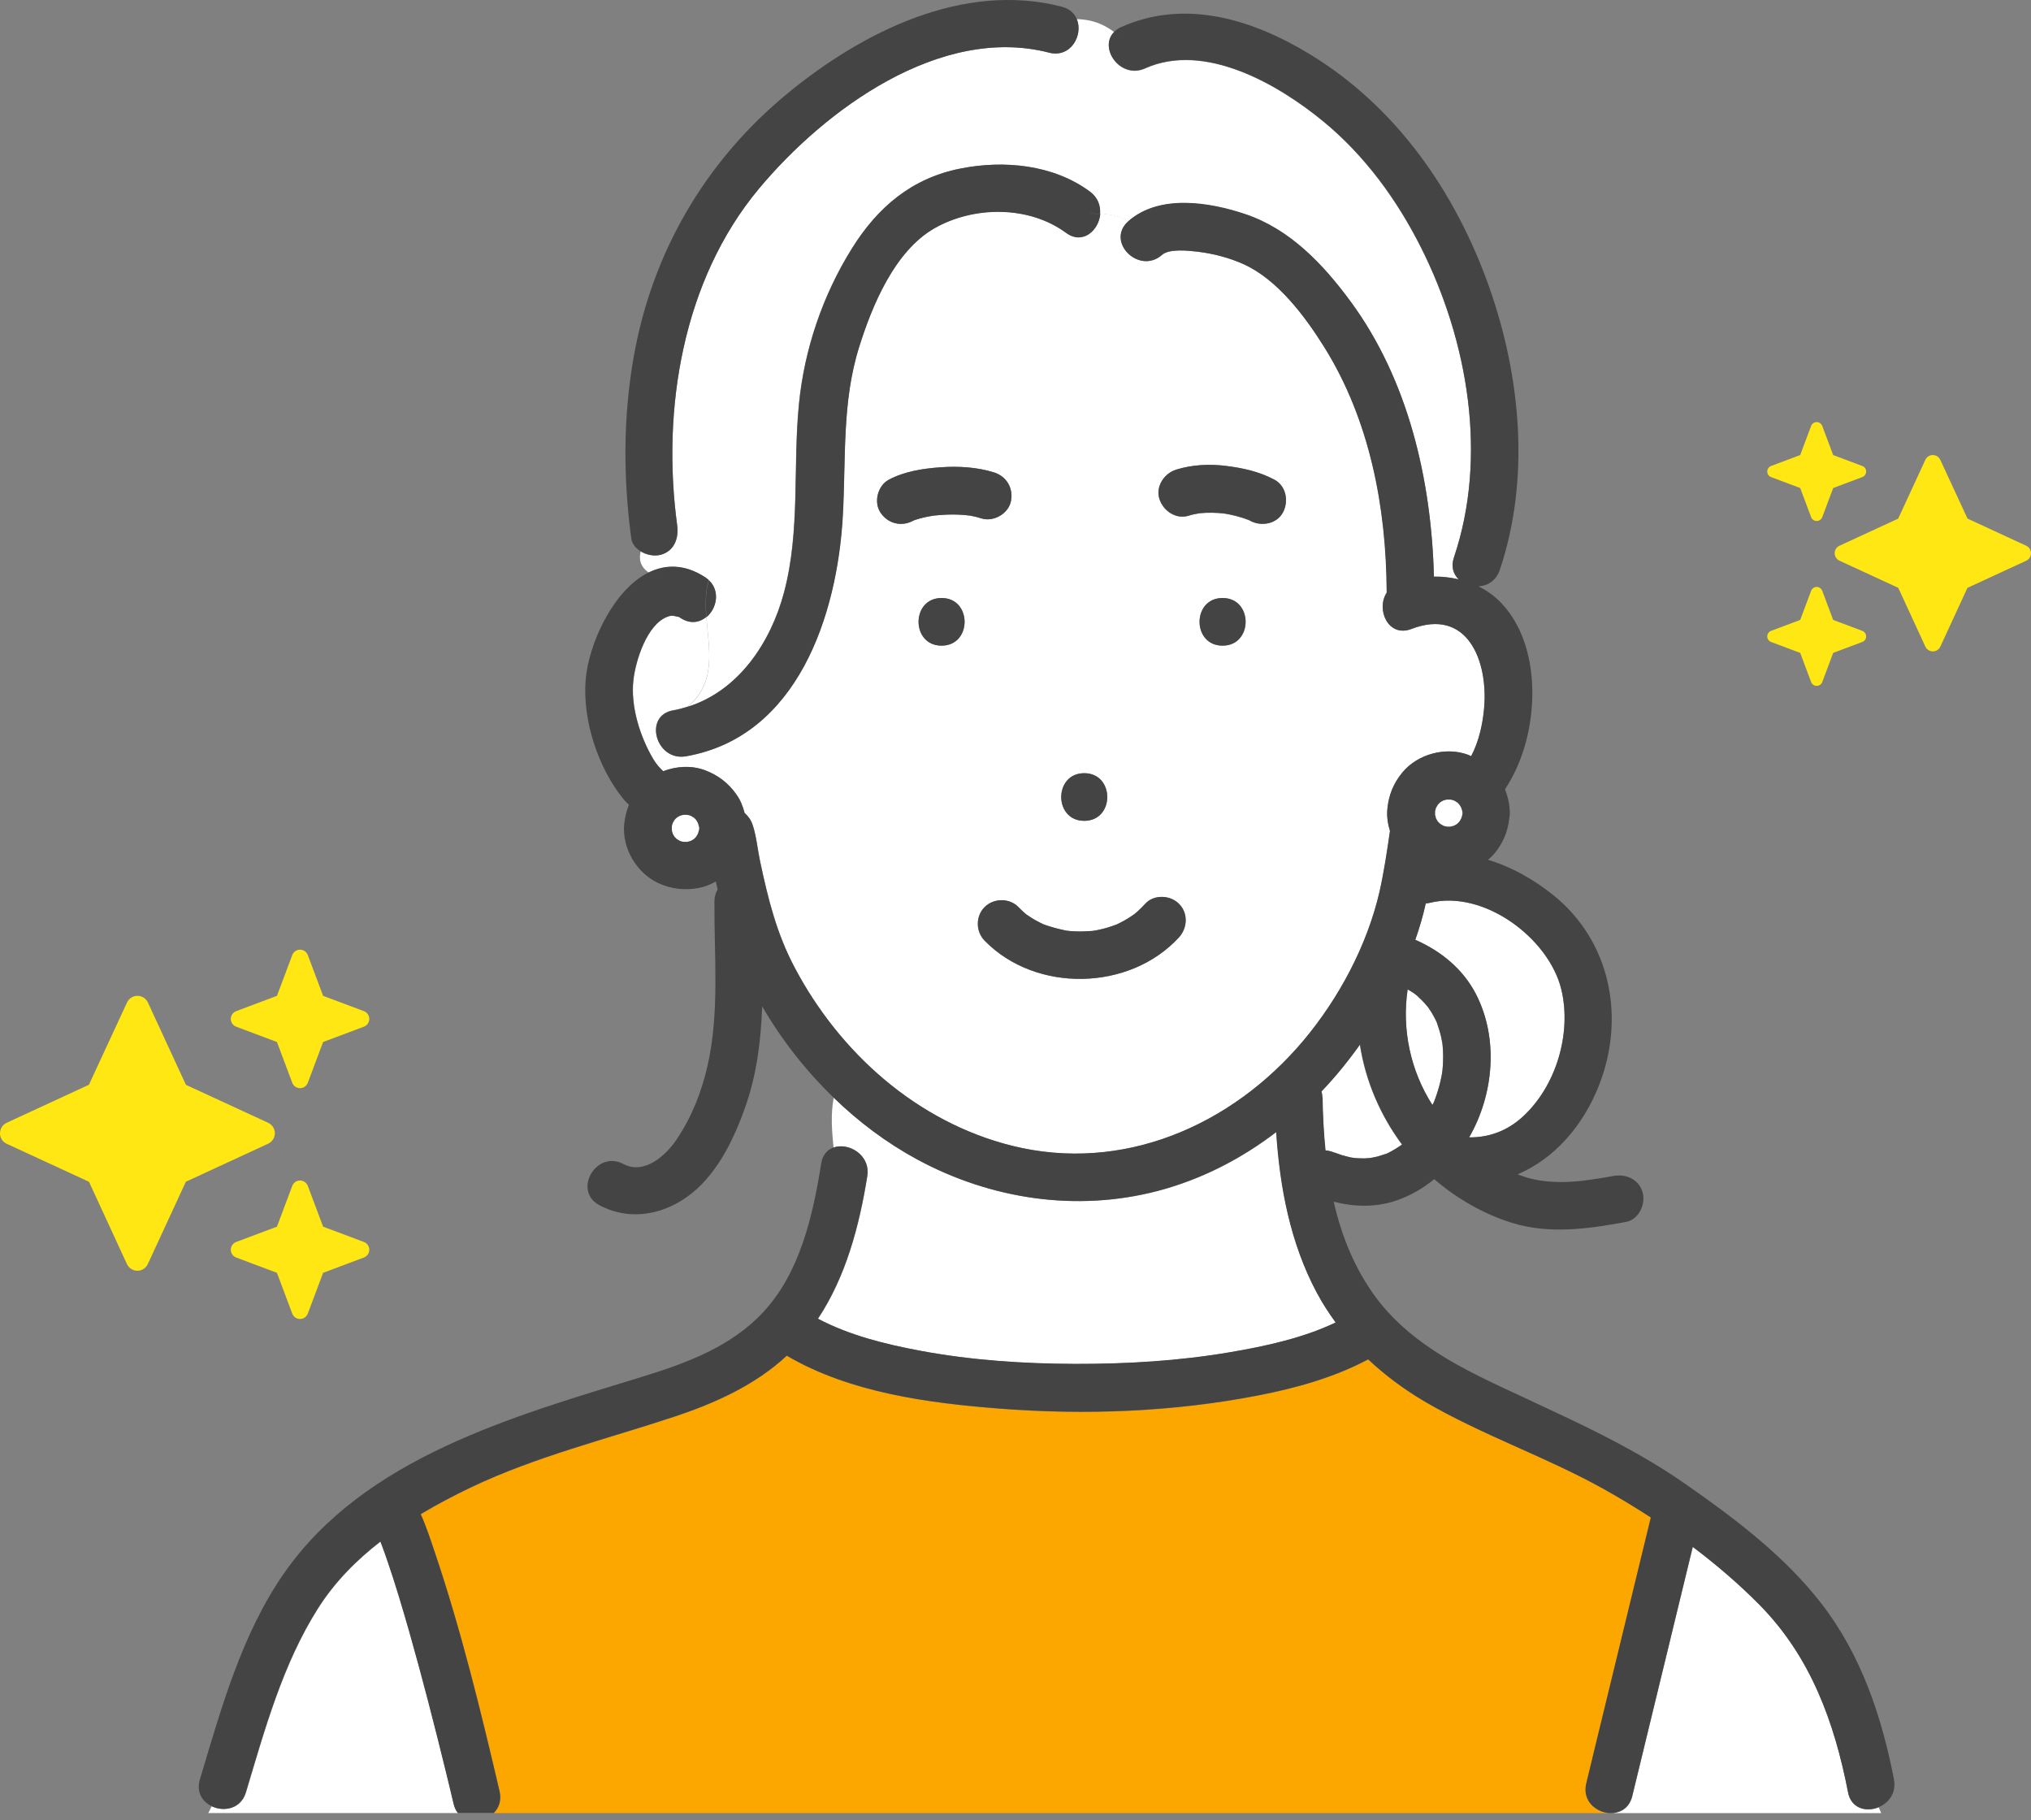 <svg width="77" height="69" viewBox="0 0 77 69" fill="none" xmlns="http://www.w3.org/2000/svg">
<rect x="0" y="0" width="77" height="69" fill="#808080" stroke="none"/>
<path d="M51.559 39.595C51.114 40.221 50.628 40.819 50.099 41.372C50.119 41.445 50.131 41.521 50.131 41.605C50.143 42.267 50.175 42.937 50.243 43.607C50.364 43.619 50.488 43.651 50.604 43.704C50.468 43.648 50.785 43.764 50.849 43.784C50.974 43.82 51.098 43.848 51.222 43.88C51.25 43.888 51.407 43.904 51.359 43.9C51.379 43.9 51.399 43.904 51.419 43.904C51.527 43.908 51.632 43.912 51.736 43.912C51.784 43.912 51.925 43.896 51.949 43.896C52.033 43.88 52.121 43.868 52.205 43.844C52.314 43.816 52.418 43.776 52.526 43.744C52.53 43.744 52.534 43.744 52.538 43.744C52.575 43.728 52.611 43.712 52.647 43.692C52.823 43.603 52.988 43.499 53.148 43.387C52.318 42.271 51.76 40.959 51.551 39.595H51.559Z" fill="white"/>
<path d="M54.2 34.225C54.148 34.237 54.099 34.242 54.051 34.245C53.951 34.707 53.815 35.168 53.654 35.626C54.621 36.047 55.464 36.733 55.957 37.688C56.82 39.37 56.635 41.488 55.696 43.114C56.447 43.13 57.141 42.865 57.703 42.355C59.003 41.183 59.589 39.157 59.191 37.508C58.726 35.578 56.262 33.712 54.196 34.225H54.2Z" fill="white"/>
<path d="M53.766 37.781C53.742 37.757 53.662 37.693 53.626 37.665C53.542 37.605 53.453 37.557 53.365 37.504C53.136 39.025 53.465 40.59 54.304 41.894C54.324 41.85 54.348 41.81 54.368 41.766C54.384 41.722 54.4 41.682 54.416 41.637C54.453 41.537 54.489 41.433 54.517 41.333C54.577 41.14 54.621 40.939 54.661 40.743C54.669 40.703 54.673 40.658 54.681 40.618C54.689 40.518 54.701 40.414 54.705 40.313C54.717 40.113 54.713 39.912 54.697 39.715C54.697 39.667 54.689 39.623 54.685 39.575C54.685 39.575 54.685 39.575 54.685 39.571C54.669 39.483 54.653 39.39 54.633 39.302C54.589 39.114 54.529 38.933 54.465 38.748C54.441 38.7 54.42 38.656 54.396 38.608C54.352 38.524 54.308 38.443 54.26 38.367C54.228 38.319 54.196 38.271 54.164 38.223C54.16 38.215 54.148 38.199 54.136 38.182C54.108 38.154 54.015 38.038 53.995 38.018C53.923 37.938 53.843 37.861 53.762 37.789L53.766 37.781Z" fill="white"/>
<path d="M31.596 43.507C32.158 43.295 33.013 43.772 32.885 44.587C32.584 46.473 32.074 48.395 31.015 49.992C32.214 50.626 33.571 50.959 34.899 51.208C36.829 51.569 38.799 51.701 40.761 51.705C42.724 51.713 44.702 51.593 46.636 51.264C47.992 51.035 49.393 50.73 50.645 50.136C50.384 49.779 50.139 49.406 49.93 49.009C48.931 47.135 48.53 45.024 48.389 42.917C47.053 43.937 45.544 44.715 43.895 45.148C40.809 45.955 37.563 45.462 34.775 43.953C33.619 43.327 32.556 42.528 31.608 41.609C31.488 42.239 31.54 42.869 31.601 43.499L31.596 43.507Z" fill="white"/>
<path d="M40.412 8.822C39.004 7.782 36.909 7.794 35.412 8.653C33.908 9.516 33.061 11.566 32.567 13.143C31.909 15.25 32.074 17.401 31.945 19.576C31.729 23.303 30.24 27.926 25.999 28.664C24.859 28.865 24.378 27.123 25.517 26.923C25.71 26.891 25.894 26.838 26.075 26.782C27.174 25.867 26.873 24.603 26.781 23.392C26.528 23.6 26.179 23.668 25.818 23.436C25.778 23.408 25.758 23.396 25.75 23.388C25.742 23.388 25.726 23.388 25.69 23.38C25.561 23.351 25.497 23.311 25.313 23.38C24.53 23.664 24.097 25.057 24.017 25.791C23.908 26.782 24.269 27.93 24.771 28.776C24.879 28.957 25.008 29.106 25.148 29.238C25.658 29.041 26.235 29.013 26.737 29.202C27.227 29.387 27.612 29.679 27.917 30.109C28.069 30.321 28.17 30.566 28.234 30.819C28.366 30.939 28.474 31.084 28.539 31.272C28.687 31.71 28.727 32.215 28.824 32.669C29.125 34.077 29.446 35.381 30.124 36.665C31.833 39.908 34.766 42.536 38.37 43.435C42.567 44.482 46.704 42.68 49.421 39.45C50.769 37.849 51.844 35.839 52.31 33.792C52.482 33.042 52.591 32.272 52.703 31.505C52.619 31.236 52.575 30.951 52.603 30.679C52.655 30.145 52.835 29.695 53.176 29.282C53.754 28.584 54.822 28.299 55.668 28.616C55.708 28.632 55.74 28.652 55.781 28.668C56.078 28.102 56.218 27.444 56.274 26.826C56.427 25.077 55.652 23.026 53.514 23.845C52.635 24.182 52.165 23.111 52.578 22.469C52.578 22.461 52.578 22.453 52.578 22.445C52.566 19.226 51.937 15.928 50.215 13.167C49.489 12.004 48.45 10.611 47.169 10.025C46.628 9.777 46.01 9.616 45.416 9.544C45.059 9.5 44.333 9.42 44.06 9.664C43.193 10.431 41.921 9.167 42.776 8.396C42.419 8.172 42.065 8.111 41.708 8.095C41.66 8.721 41.046 9.283 40.412 8.818V8.822ZM35.697 24.475C34.534 24.475 34.534 22.669 35.697 22.669C36.861 22.669 36.861 24.475 35.697 24.475ZM36.765 19.543C36.7 19.543 36.628 19.527 36.572 19.523C36.283 19.499 35.99 19.499 35.701 19.519C35.621 19.523 35.541 19.531 35.465 19.539C35.449 19.539 35.428 19.539 35.412 19.543C35.296 19.564 35.176 19.579 35.059 19.608C34.939 19.636 34.819 19.668 34.698 19.708C34.69 19.708 34.67 19.716 34.654 19.724C34.638 19.732 34.622 19.74 34.61 19.744C34.164 19.981 33.651 19.844 33.374 19.419C33.117 19.022 33.278 18.404 33.699 18.183C34.297 17.866 34.987 17.762 35.653 17.714C36.327 17.666 37.046 17.706 37.692 17.91C38.173 18.063 38.434 18.528 38.322 19.022C38.217 19.483 37.66 19.796 37.21 19.652C37.082 19.612 36.949 19.58 36.813 19.552C36.797 19.552 36.781 19.547 36.765 19.543ZM46.351 24.475C45.187 24.475 45.187 22.669 46.351 22.669C47.515 22.669 47.515 24.475 46.351 24.475ZM44.589 17.806C45.195 17.613 45.865 17.585 46.495 17.666C47.129 17.746 47.747 17.882 48.317 18.187C48.763 18.424 48.863 19.006 48.642 19.423C48.409 19.864 47.824 19.969 47.406 19.748C47.378 19.736 47.354 19.724 47.326 19.712C47.033 19.6 46.728 19.523 46.419 19.471C46.106 19.435 45.793 19.431 45.484 19.459C45.344 19.483 45.203 19.507 45.067 19.552C44.585 19.704 44.104 19.371 43.955 18.922C43.803 18.444 44.136 17.954 44.585 17.81L44.589 17.806ZM42.378 35.024C42.447 34.988 42.519 34.956 42.591 34.916C42.707 34.852 42.82 34.783 42.928 34.707C42.936 34.699 42.992 34.659 43.028 34.635C43.06 34.607 43.129 34.551 43.125 34.551C43.225 34.459 43.321 34.362 43.414 34.262C43.743 33.901 44.357 33.929 44.69 34.262C45.047 34.619 45.019 35.181 44.69 35.538C42.82 37.576 39.265 37.648 37.326 35.662C36.985 35.313 36.977 34.735 37.326 34.386C37.667 34.045 38.261 34.037 38.602 34.386C38.699 34.483 38.799 34.575 38.899 34.663C38.903 34.667 38.899 34.663 38.903 34.667C38.911 34.671 38.911 34.667 38.923 34.679C38.976 34.711 39.028 34.751 39.08 34.783C39.184 34.852 39.297 34.912 39.405 34.968C39.441 34.988 39.481 35.004 39.517 35.024C39.541 35.036 39.586 35.056 39.606 35.06C39.85 35.145 40.095 35.213 40.348 35.265C40.38 35.273 40.404 35.277 40.424 35.281C40.472 35.285 40.52 35.293 40.573 35.297C40.701 35.309 40.834 35.313 40.962 35.313C41.106 35.313 41.251 35.301 41.391 35.293C41.403 35.293 41.407 35.293 41.415 35.293C41.483 35.281 41.552 35.273 41.616 35.257C41.865 35.205 42.109 35.133 42.346 35.04C42.354 35.036 42.354 35.036 42.37 35.028L42.378 35.024ZM41.106 31.116C39.943 31.116 39.943 29.31 41.106 29.31C42.27 29.31 42.27 31.116 41.106 31.116Z" fill="white"/>
<path d="M39.774 1.996C35.649 0.933 31.271 4.163 28.78 7.144C25.875 10.623 25.08 15.527 25.674 19.921C25.738 20.402 25.566 20.892 25.044 21.032C24.807 21.092 24.518 21.04 24.29 20.9C24.221 21.193 24.261 21.474 24.602 21.71C25.233 21.397 25.955 21.385 26.729 21.883C26.785 21.919 26.834 21.959 26.878 21.999C26.882 21.979 26.886 21.959 26.894 21.939C26.886 21.959 26.886 21.979 26.878 21.999C27.315 22.413 27.171 23.075 26.781 23.4C26.874 24.611 27.175 25.875 26.075 26.79C27.989 26.188 29.213 24.367 29.719 22.461C30.345 20.109 30.048 17.69 30.288 15.298C30.493 13.232 31.191 11.185 32.291 9.424C33.266 7.859 34.558 6.759 36.404 6.39C38.057 6.061 39.931 6.237 41.319 7.265C41.62 7.485 41.724 7.802 41.7 8.103C42.057 8.119 42.411 8.18 42.768 8.404C42.768 8.404 42.772 8.4 42.776 8.396C43.952 7.357 45.861 7.67 47.226 8.131C48.919 8.709 50.171 10.034 51.21 11.446C53.397 14.423 54.268 18.215 54.364 21.867C54.681 21.867 54.998 21.899 55.303 21.971C55.103 21.779 55.002 21.49 55.123 21.137C56.411 17.32 55.656 12.931 53.875 9.391C52.964 7.578 51.748 5.912 50.179 4.616C48.462 3.2 45.673 1.583 43.414 2.598C42.467 3.023 41.636 1.812 42.242 1.218C41.769 0.853 41.295 0.736 40.818 0.724C41.07 1.322 40.593 2.209 39.766 1.996H39.774Z" fill="white"/>
<path d="M70.066 67.944C69.548 65.284 68.645 62.804 66.711 60.842C65.937 60.056 65.078 59.325 64.179 58.643C64.151 58.763 64.119 58.884 64.091 59.004C63.357 62.034 62.618 65.063 61.884 68.093C61.784 68.502 61.491 68.699 61.17 68.731H71.322C71.29 68.659 71.258 68.582 71.225 68.51C70.764 68.703 70.182 68.57 70.062 67.944H70.066Z" fill="white"/>
<path d="M17.364 68.726C17.295 68.634 17.239 68.522 17.207 68.385C17.115 67.984 17.015 67.583 16.918 67.181C16.485 65.4 16.027 63.622 15.526 61.861C15.265 60.95 14.996 60.039 14.687 59.144C14.623 58.96 14.559 58.775 14.491 58.594C14.479 58.566 14.454 58.502 14.43 58.438C13.511 59.148 12.693 59.975 12.063 60.97C10.719 63.089 10.044 65.564 9.33 67.944C9.138 68.582 8.488 68.694 8.026 68.47C7.986 68.558 7.942 68.642 7.894 68.73H17.372L17.364 68.726Z" fill="white"/>
<path d="M60.146 67.611C60.251 67.186 60.355 66.76 60.455 66.335C61.17 63.402 61.88 60.465 62.594 57.531C61.996 57.142 61.39 56.773 60.78 56.436C58.586 55.216 56.178 54.401 54.011 53.13C53.241 52.676 52.522 52.142 51.876 51.536C50.58 52.223 49.144 52.62 47.715 52.901C44.501 53.527 41.158 53.655 37.9 53.402C35.204 53.194 32.214 52.796 29.835 51.396C28.639 52.508 27.11 53.194 25.573 53.707C22.997 54.562 20.349 55.208 17.885 56.376C17.231 56.685 16.585 57.026 15.955 57.403C16.168 57.872 16.328 58.374 16.489 58.847C17.488 61.809 18.234 64.871 18.945 67.908C19.025 68.253 18.92 68.534 18.728 68.731H60.965C60.467 68.674 59.986 68.245 60.142 67.611H60.146Z" fill="#FCA600"/>
<path d="M46.351 24.475C47.515 24.475 47.515 22.669 46.351 22.669C45.187 22.669 45.187 24.475 46.351 24.475Z" fill="#444444"/>
<path d="M41.106 29.31C39.943 29.31 39.943 31.116 41.106 31.116C42.27 31.116 42.27 29.31 41.106 29.31Z" fill="#444444"/>
<path d="M43.125 34.551C43.125 34.551 43.061 34.607 43.029 34.635C42.996 34.659 42.94 34.703 42.928 34.707C42.82 34.784 42.707 34.852 42.591 34.916C42.523 34.952 42.451 34.988 42.378 35.024C42.362 35.032 42.362 35.032 42.354 35.036C42.118 35.129 41.873 35.205 41.624 35.253C41.556 35.265 41.492 35.277 41.423 35.289C41.415 35.289 41.411 35.289 41.399 35.289C41.255 35.297 41.114 35.309 40.97 35.309C40.838 35.309 40.709 35.305 40.581 35.293C40.533 35.293 40.484 35.285 40.432 35.277C40.412 35.277 40.388 35.269 40.356 35.261C40.103 35.209 39.858 35.141 39.614 35.056C39.594 35.048 39.55 35.032 39.525 35.02C39.489 35.004 39.449 34.984 39.413 34.964C39.301 34.908 39.192 34.848 39.088 34.78C39.036 34.748 38.984 34.711 38.931 34.675C38.919 34.667 38.919 34.667 38.911 34.663C38.911 34.663 38.911 34.663 38.907 34.659C38.803 34.571 38.703 34.479 38.611 34.382C38.27 34.033 37.676 34.041 37.334 34.382C36.985 34.731 36.993 35.309 37.334 35.658C39.273 37.645 42.828 37.572 44.698 35.534C45.027 35.173 45.055 34.611 44.698 34.258C44.365 33.925 43.751 33.897 43.422 34.258C43.329 34.358 43.233 34.455 43.133 34.547L43.125 34.551ZM41.439 35.285C41.468 35.285 41.468 35.285 41.439 35.285V35.285Z" fill="#444444"/>
<path d="M35.697 22.669C34.534 22.669 34.534 24.475 35.697 24.475C36.861 24.475 36.861 22.669 35.697 22.669Z" fill="#444444"/>
<path d="M26.781 23.395C27.171 23.075 27.315 22.412 26.878 21.995C26.745 22.436 26.745 22.91 26.781 23.395Z" fill="#444444"/>
<path d="M71.807 67.463C71.342 65.067 70.563 62.736 69.055 60.789C67.65 58.972 65.752 57.547 63.882 56.243C61.691 54.718 59.272 53.687 56.872 52.556C55.103 51.721 53.361 50.79 52.165 49.185C51.359 48.097 50.861 46.858 50.564 45.553C51.347 45.754 52.161 45.778 52.952 45.505C53.481 45.321 53.955 45.044 54.376 44.699C55.231 45.437 56.254 46.023 57.31 46.352C58.734 46.797 60.211 46.585 61.647 46.32C62.129 46.232 62.398 45.65 62.277 45.208C62.137 44.703 61.647 44.49 61.166 44.578C60.066 44.779 58.931 44.952 57.847 44.627C57.743 44.594 57.639 44.554 57.534 44.518C58.935 43.92 60.026 42.672 60.628 41.127C61.623 38.571 61.069 35.69 58.895 33.937C58.168 33.351 57.318 32.865 56.415 32.593C56.499 32.52 56.579 32.444 56.648 32.364C56.98 31.971 57.173 31.513 57.221 31.008C57.233 30.947 57.241 30.883 57.241 30.815C57.237 30.514 57.173 30.205 57.057 29.924C57.675 28.985 58.02 27.834 58.084 26.65C58.156 25.322 57.863 23.861 56.924 22.866C56.672 22.601 56.379 22.388 56.054 22.228C56.395 22.208 56.724 22.015 56.86 21.606C58.024 18.159 57.655 14.259 56.455 10.872C55.187 7.293 52.952 4.063 49.673 2.064C47.495 0.736 44.935 -0.062 42.499 1.029C42.391 1.077 42.31 1.137 42.242 1.206C42.338 1.282 42.439 1.362 42.535 1.462C42.439 1.366 42.338 1.282 42.242 1.206C41.636 1.8 42.467 3.011 43.414 2.586C45.669 1.575 48.458 3.188 50.179 4.604C51.752 5.9 52.964 7.566 53.875 9.379C55.656 12.915 56.411 17.308 55.123 21.124C55.002 21.477 55.103 21.767 55.303 21.959C54.994 21.887 54.681 21.851 54.364 21.855C54.268 18.199 53.397 14.411 51.21 11.434C50.171 10.021 48.919 8.693 47.226 8.119C45.865 7.658 43.952 7.345 42.776 8.384C42.776 8.384 42.772 8.388 42.768 8.392C42.892 8.469 43.013 8.565 43.137 8.685C43.013 8.561 42.892 8.469 42.768 8.392C41.909 9.163 43.185 10.427 44.052 9.66C44.325 9.42 45.051 9.5 45.408 9.54C45.998 9.612 46.62 9.773 47.162 10.021C48.442 10.607 49.481 12 50.207 13.163C51.929 15.924 52.555 19.222 52.571 22.441C52.571 22.449 52.571 22.457 52.571 22.465C52.157 23.107 52.631 24.178 53.506 23.841C55.644 23.022 56.415 25.069 56.266 26.822C56.214 27.44 56.07 28.098 55.773 28.664C55.737 28.648 55.7 28.628 55.66 28.612C54.814 28.295 53.746 28.58 53.169 29.278C52.827 29.691 52.643 30.141 52.595 30.674C52.571 30.943 52.611 31.228 52.695 31.501C52.583 32.268 52.47 33.034 52.302 33.788C51.832 35.835 50.757 37.845 49.413 39.446C46.696 42.672 42.559 44.478 38.362 43.431C34.763 42.532 31.825 39.904 30.116 36.661C29.438 35.377 29.117 34.077 28.816 32.665C28.719 32.211 28.675 31.706 28.531 31.268C28.467 31.076 28.358 30.931 28.226 30.815C28.162 30.562 28.061 30.313 27.909 30.105C27.604 29.679 27.219 29.383 26.729 29.198C26.228 29.009 25.65 29.037 25.14 29.234C25 29.102 24.871 28.957 24.763 28.773C24.261 27.926 23.9 26.778 24.009 25.787C24.089 25.053 24.522 23.66 25.305 23.375C25.489 23.307 25.553 23.352 25.682 23.375C25.714 23.384 25.73 23.384 25.742 23.384C25.75 23.392 25.77 23.408 25.81 23.432C26.171 23.664 26.524 23.596 26.773 23.388C26.737 22.906 26.737 22.429 26.87 21.987C26.826 21.947 26.777 21.907 26.721 21.871C25.947 21.373 25.224 21.389 24.594 21.698C24.715 21.782 24.871 21.859 25.08 21.931C24.871 21.863 24.715 21.782 24.594 21.698C23.238 22.368 22.307 24.431 22.203 25.783C22.082 27.308 22.676 29.114 23.639 30.297C23.704 30.374 23.776 30.438 23.844 30.51C23.748 30.743 23.692 30.988 23.663 31.256C23.619 31.702 23.752 32.195 23.98 32.577C24.205 32.95 24.546 33.287 24.948 33.471C25.441 33.7 25.939 33.76 26.476 33.664C26.701 33.624 26.926 33.536 27.139 33.415C27.163 33.516 27.183 33.616 27.207 33.716C27.134 33.84 27.086 33.989 27.086 34.166C27.07 36.232 27.287 38.359 26.826 40.393C26.601 41.388 26.224 42.347 25.65 43.198C25.236 43.812 24.422 44.542 23.635 44.125C22.608 43.579 21.697 45.136 22.724 45.686C23.908 46.316 25.248 46.039 26.26 45.208C27.247 44.398 27.853 43.114 28.266 41.934C28.695 40.706 28.848 39.434 28.896 38.15C29.63 39.414 30.545 40.582 31.601 41.605C31.629 41.465 31.661 41.328 31.705 41.188C31.661 41.328 31.625 41.465 31.601 41.605C32.547 42.524 33.611 43.322 34.767 43.948C37.559 45.457 40.801 45.951 43.887 45.144C45.536 44.711 47.049 43.932 48.381 42.913C48.518 45.02 48.919 47.13 49.922 49.004C50.135 49.402 50.376 49.775 50.636 50.132C49.385 50.726 47.984 51.027 46.628 51.259C44.69 51.589 42.716 51.705 40.753 51.701C38.795 51.693 36.821 51.564 34.891 51.203C33.563 50.955 32.206 50.621 31.007 49.987C32.066 48.39 32.576 46.464 32.877 44.582C33.005 43.768 32.154 43.29 31.588 43.503C31.364 43.587 31.187 43.776 31.135 44.101C30.818 46.071 30.341 48.222 28.944 49.731C27.72 51.055 26.007 51.681 24.322 52.198C19.47 53.691 13.825 55.244 10.763 59.646C9.154 61.961 8.379 64.79 7.577 67.459C7.244 68.574 8.985 69.052 9.318 67.94C10.033 65.561 10.711 63.081 12.051 60.966C12.681 59.971 13.504 59.144 14.418 58.434C14.442 58.498 14.47 58.562 14.479 58.591C14.547 58.771 14.611 58.956 14.675 59.14C14.984 60.035 15.253 60.946 15.514 61.857C16.015 63.622 16.469 65.396 16.906 67.178C17.003 67.579 17.103 67.98 17.195 68.381C17.227 68.518 17.283 68.63 17.352 68.722H18.72C18.913 68.526 19.017 68.245 18.937 67.9C18.226 64.858 17.48 61.797 16.481 58.839C16.32 58.366 16.16 57.864 15.947 57.395C16.573 57.022 17.223 56.681 17.877 56.368C20.341 55.2 22.989 54.554 25.566 53.699C27.106 53.19 28.631 52.503 29.827 51.388C32.206 52.788 35.196 53.185 37.892 53.394C41.155 53.647 44.493 53.519 47.707 52.893C49.14 52.616 50.576 52.215 51.868 51.528C52.514 52.134 53.233 52.668 54.003 53.121C56.17 54.393 58.578 55.208 60.773 56.428C61.382 56.769 61.988 57.134 62.586 57.523C61.872 60.456 61.162 63.394 60.447 66.327C60.343 66.752 60.239 67.178 60.139 67.603C59.986 68.237 60.464 68.662 60.961 68.722H61.166C61.487 68.69 61.78 68.494 61.88 68.085C62.614 65.055 63.353 62.025 64.087 58.996C64.115 58.876 64.147 58.755 64.175 58.635C65.074 59.313 65.929 60.047 66.707 60.834C68.641 62.792 69.544 65.272 70.062 67.936C70.282 69.076 72.024 68.594 71.803 67.454L71.807 67.463ZM54.412 30.751C54.425 30.707 54.437 30.663 54.449 30.618C54.469 30.578 54.493 30.538 54.521 30.498C54.545 30.47 54.569 30.446 54.597 30.422C54.637 30.398 54.673 30.374 54.717 30.349C54.761 30.334 54.806 30.321 54.85 30.313C54.898 30.313 54.946 30.313 54.994 30.313C55.038 30.326 55.083 30.337 55.127 30.349C55.167 30.37 55.207 30.394 55.247 30.422C55.271 30.446 55.299 30.47 55.323 30.498C55.347 30.538 55.371 30.574 55.395 30.618C55.416 30.674 55.432 30.731 55.444 30.791C55.444 30.803 55.444 30.811 55.444 30.823C55.444 30.835 55.444 30.843 55.444 30.855C55.432 30.915 55.416 30.971 55.395 31.028C55.376 31.068 55.351 31.108 55.323 31.148C55.299 31.172 55.275 31.2 55.247 31.224C55.207 31.248 55.171 31.272 55.127 31.297C55.083 31.313 55.038 31.325 54.994 31.333C54.946 31.333 54.898 31.333 54.85 31.333C54.806 31.321 54.761 31.308 54.717 31.297C54.677 31.276 54.637 31.252 54.597 31.224C54.573 31.2 54.545 31.176 54.521 31.148C54.497 31.108 54.473 31.072 54.449 31.028C54.432 30.983 54.42 30.939 54.412 30.895C54.412 30.847 54.412 30.799 54.412 30.751ZM54.051 34.246C54.099 34.242 54.148 34.238 54.2 34.226C56.266 33.712 58.73 35.578 59.196 37.508C59.593 39.157 59.007 41.184 57.707 42.355C57.145 42.861 56.447 43.126 55.7 43.114C56.636 41.485 56.824 39.37 55.961 37.689C55.468 36.73 54.625 36.047 53.658 35.626C53.819 35.169 53.955 34.707 54.055 34.246H54.051ZM53.365 37.504C53.453 37.556 53.542 37.604 53.626 37.665C53.662 37.693 53.742 37.757 53.766 37.781C53.847 37.853 53.923 37.929 53.999 38.01C54.019 38.03 54.111 38.146 54.14 38.174C54.152 38.19 54.164 38.206 54.168 38.214C54.2 38.263 54.232 38.311 54.264 38.359C54.312 38.439 54.356 38.519 54.4 38.599C54.425 38.648 54.444 38.692 54.469 38.74C54.533 38.921 54.593 39.105 54.637 39.294C54.657 39.382 54.673 39.474 54.689 39.563C54.689 39.563 54.689 39.563 54.689 39.567C54.689 39.615 54.697 39.659 54.701 39.707C54.717 39.908 54.717 40.108 54.709 40.305C54.705 40.409 54.693 40.51 54.685 40.61C54.677 40.65 54.673 40.694 54.665 40.734C54.629 40.935 54.581 41.132 54.521 41.324C54.489 41.428 54.457 41.529 54.42 41.629C54.404 41.673 54.388 41.713 54.372 41.758C54.352 41.802 54.328 41.842 54.308 41.886C53.474 40.586 53.144 39.017 53.369 37.496L53.365 37.504ZM26.505 31.433C26.492 31.493 26.476 31.549 26.456 31.605C26.436 31.646 26.412 31.686 26.384 31.726C26.36 31.75 26.336 31.778 26.308 31.802C26.268 31.826 26.232 31.85 26.188 31.874C26.143 31.89 26.099 31.902 26.055 31.91C26.007 31.91 25.959 31.91 25.911 31.91C25.866 31.898 25.822 31.886 25.778 31.874C25.738 31.854 25.698 31.83 25.658 31.802C25.63 31.778 25.606 31.754 25.581 31.726C25.558 31.686 25.533 31.65 25.509 31.605C25.493 31.561 25.481 31.517 25.473 31.473C25.473 31.425 25.473 31.377 25.473 31.329C25.485 31.285 25.497 31.24 25.509 31.196C25.529 31.156 25.553 31.116 25.581 31.076C25.606 31.048 25.63 31.024 25.658 31C25.698 30.976 25.734 30.951 25.778 30.927C25.822 30.911 25.866 30.899 25.911 30.891C25.959 30.891 26.007 30.891 26.055 30.891C26.099 30.903 26.143 30.915 26.188 30.927C26.228 30.947 26.268 30.971 26.308 31C26.336 31.024 26.36 31.048 26.384 31.076C26.408 31.116 26.432 31.152 26.456 31.196C26.476 31.252 26.492 31.308 26.505 31.369C26.505 31.381 26.505 31.389 26.505 31.401C26.505 31.413 26.505 31.421 26.505 31.433ZM50.135 41.605C50.135 41.521 50.119 41.444 50.103 41.372C50.633 40.819 51.118 40.221 51.563 39.595C51.772 40.959 52.326 42.267 53.16 43.387C53 43.499 52.836 43.603 52.659 43.692C52.623 43.708 52.587 43.728 52.551 43.744C52.547 43.744 52.542 43.744 52.538 43.744C52.43 43.772 52.326 43.816 52.218 43.844C52.133 43.864 52.049 43.88 51.961 43.896C51.937 43.896 51.796 43.908 51.748 43.912C51.64 43.912 51.535 43.912 51.431 43.904C51.411 43.904 51.391 43.904 51.371 43.9C51.423 43.9 51.267 43.884 51.234 43.88C51.11 43.852 50.986 43.824 50.861 43.784C50.801 43.764 50.484 43.643 50.617 43.704C50.5 43.651 50.376 43.619 50.255 43.607C50.187 42.937 50.155 42.267 50.143 41.605H50.135Z" fill="#444444"/>
<path d="M61.173 68.727H60.969C61.037 68.735 61.105 68.735 61.173 68.727Z" fill="#444444"/>
<path d="M47.406 19.744C47.824 19.965 48.409 19.865 48.642 19.419C48.863 19.002 48.763 18.42 48.317 18.183C47.747 17.878 47.129 17.742 46.495 17.662C45.865 17.581 45.195 17.614 44.589 17.802C44.14 17.943 43.803 18.436 43.959 18.914C44.104 19.367 44.589 19.696 45.071 19.544C45.207 19.5 45.348 19.476 45.488 19.451C45.801 19.423 46.114 19.427 46.423 19.463C46.732 19.516 47.037 19.588 47.33 19.704C47.358 19.716 47.382 19.728 47.41 19.74L47.406 19.744Z" fill="#444444"/>
<path d="M36.813 19.552C36.945 19.576 37.078 19.608 37.21 19.652C37.66 19.792 38.213 19.483 38.322 19.022C38.434 18.528 38.173 18.063 37.692 17.91C37.046 17.706 36.323 17.666 35.653 17.714C34.987 17.762 34.297 17.866 33.699 18.183C33.282 18.404 33.117 19.022 33.374 19.419C33.647 19.844 34.16 19.981 34.61 19.744C34.618 19.74 34.638 19.732 34.654 19.724C34.67 19.716 34.69 19.712 34.698 19.708C34.815 19.668 34.939 19.636 35.059 19.608C35.176 19.58 35.292 19.564 35.412 19.544C35.428 19.544 35.449 19.544 35.465 19.539C35.545 19.531 35.625 19.523 35.701 19.519C35.99 19.499 36.283 19.499 36.572 19.523C36.628 19.527 36.705 19.544 36.765 19.544C36.781 19.544 36.797 19.547 36.813 19.552Z" fill="#444444"/>
<path d="M40.826 0.724C40.733 0.507 40.553 0.331 40.256 0.254C36.516 -0.709 32.696 1.209 29.867 3.533C26.741 6.101 24.707 9.588 24.017 13.576C23.623 15.844 23.627 18.123 23.932 20.402C23.96 20.619 24.105 20.787 24.289 20.899C24.406 20.398 24.823 19.868 24.486 19.531C24.823 19.868 24.406 20.394 24.289 20.899C24.518 21.04 24.807 21.092 25.044 21.032C25.565 20.895 25.738 20.402 25.674 19.92C25.08 15.531 25.874 10.623 28.78 7.144C31.271 4.163 35.649 0.933 39.774 1.996C40.601 2.209 41.078 1.326 40.826 0.724Z" fill="#444444"/>
<path d="M41.339 8.095C41.464 8.095 41.584 8.095 41.708 8.104C41.732 7.803 41.628 7.49 41.327 7.265C39.939 6.238 38.065 6.061 36.412 6.39C34.566 6.755 33.274 7.855 32.299 9.424C31.199 11.185 30.501 13.232 30.296 15.298C30.056 17.69 30.353 20.109 29.727 22.461C29.221 24.367 27.997 26.189 26.083 26.79C25.902 26.847 25.718 26.899 25.525 26.931C24.382 27.131 24.867 28.869 26.007 28.672C30.248 27.93 31.741 23.311 31.954 19.584C32.078 17.409 31.913 15.254 32.576 13.151C33.069 11.578 33.92 9.524 35.42 8.661C36.917 7.803 39.012 7.791 40.42 8.83C41.05 9.295 41.664 8.733 41.716 8.108C41.592 8.104 41.472 8.099 41.347 8.099L41.339 8.095Z" fill="#444444"/>
<path d="M26.504 31.369C26.492 31.308 26.476 31.252 26.456 31.196C26.436 31.156 26.412 31.116 26.384 31.076C26.36 31.048 26.336 31.023 26.308 31C26.268 30.975 26.232 30.951 26.187 30.927C26.143 30.911 26.099 30.899 26.055 30.891C26.007 30.891 25.959 30.891 25.91 30.891C25.866 30.903 25.822 30.915 25.778 30.927C25.738 30.947 25.698 30.971 25.658 31C25.63 31.023 25.605 31.048 25.581 31.076C25.557 31.116 25.533 31.152 25.509 31.196C25.493 31.24 25.481 31.284 25.473 31.328C25.473 31.377 25.473 31.425 25.473 31.473C25.485 31.517 25.497 31.561 25.509 31.605C25.529 31.645 25.553 31.686 25.581 31.726C25.605 31.75 25.63 31.778 25.658 31.802C25.698 31.826 25.734 31.85 25.778 31.874C25.822 31.89 25.866 31.902 25.91 31.91C25.959 31.91 26.007 31.91 26.055 31.91C26.099 31.898 26.143 31.886 26.187 31.874C26.227 31.854 26.268 31.83 26.308 31.802C26.332 31.778 26.36 31.754 26.384 31.726C26.408 31.686 26.432 31.649 26.456 31.605C26.476 31.549 26.492 31.493 26.504 31.433C26.504 31.421 26.504 31.413 26.504 31.401C26.504 31.389 26.504 31.381 26.504 31.369Z" fill="white"/>
<path d="M54.449 31.027C54.468 31.067 54.493 31.108 54.521 31.148C54.545 31.176 54.569 31.2 54.597 31.224C54.637 31.248 54.673 31.272 54.717 31.296C54.761 31.312 54.806 31.324 54.85 31.332C54.898 31.332 54.946 31.332 54.994 31.332C55.038 31.32 55.083 31.308 55.127 31.296C55.167 31.276 55.207 31.252 55.247 31.224C55.275 31.2 55.299 31.176 55.323 31.148C55.347 31.108 55.371 31.071 55.395 31.027C55.416 30.971 55.432 30.915 55.444 30.855C55.444 30.843 55.444 30.835 55.444 30.823C55.444 30.811 55.444 30.802 55.444 30.791C55.432 30.73 55.416 30.674 55.395 30.618C55.375 30.578 55.351 30.538 55.323 30.498C55.299 30.47 55.275 30.445 55.247 30.421C55.207 30.397 55.171 30.373 55.127 30.349C55.083 30.333 55.038 30.321 54.994 30.313C54.946 30.313 54.898 30.313 54.85 30.313C54.806 30.325 54.761 30.337 54.717 30.349C54.677 30.369 54.637 30.393 54.597 30.421C54.569 30.445 54.545 30.47 54.521 30.498C54.497 30.538 54.473 30.574 54.449 30.618C54.432 30.662 54.42 30.706 54.412 30.75C54.412 30.799 54.412 30.847 54.412 30.895C54.424 30.939 54.436 30.983 54.449 31.027Z" fill="white"/>
<path d="M8.955 38.33C8.832 38.376 8.75 38.494 8.75 38.625C8.75 38.756 8.832 38.874 8.955 38.92L10.5 39.5L11.08 41.045C11.126 41.168 11.244 41.25 11.375 41.25C11.506 41.25 11.624 41.168 11.67 41.045L12.25 39.5L13.795 38.92C13.918 38.874 14 38.756 14 38.625C14 38.494 13.918 38.376 13.795 38.33L12.25 37.75L11.67 36.205C11.624 36.082 11.506 36 11.375 36C11.244 36 11.126 36.082 11.08 36.205L10.5 37.75L8.955 38.33ZM5.608 38.004C5.537 37.848 5.381 37.75 5.212 37.75C5.042 37.75 4.886 37.848 4.815 38.004L3.371 41.121L0.254 42.562C0.098 42.634 0 42.789 0 42.962C0 43.134 0.098 43.287 0.254 43.358L3.374 44.799L4.812 47.916C4.884 48.072 5.039 48.171 5.209 48.171C5.379 48.171 5.534 48.072 5.605 47.916L7.046 44.797L10.166 43.355C10.322 43.284 10.421 43.129 10.421 42.959C10.421 42.789 10.322 42.634 10.166 42.562L7.049 41.124L5.608 38.004ZM10.5 46.5L8.955 47.08C8.832 47.126 8.75 47.244 8.75 47.375C8.75 47.506 8.832 47.624 8.955 47.67L10.5 48.25L11.08 49.795C11.126 49.918 11.244 50 11.375 50C11.506 50 11.624 49.918 11.67 49.795L12.25 48.25L13.795 47.67C13.918 47.624 14 47.506 14 47.375C14 47.244 13.918 47.126 13.795 47.08L12.25 46.5L11.67 44.955C11.624 44.832 11.506 44.75 11.375 44.75C11.244 44.75 11.126 44.832 11.08 44.955L10.5 46.5Z" fill="#FFE713"/>
<path d="M70.603 17.664C70.691 17.697 70.75 17.781 70.75 17.875C70.75 17.969 70.691 18.053 70.603 18.086L69.5 18.5L69.086 19.604C69.053 19.691 68.969 19.75 68.875 19.75C68.781 19.75 68.697 19.691 68.664 19.604L68.25 18.5L67.147 18.086C67.059 18.053 67 17.969 67 17.875C67 17.781 67.059 17.697 67.147 17.664L68.25 17.25L68.664 16.146C68.697 16.059 68.781 16 68.875 16C68.969 16 69.053 16.059 69.086 16.146L69.5 17.25L70.603 17.664ZM72.994 17.432C73.045 17.32 73.156 17.25 73.277 17.25C73.398 17.25 73.51 17.32 73.561 17.432L74.592 19.658L76.818 20.688C76.93 20.738 77 20.85 77 20.973C77 21.096 76.93 21.205 76.818 21.256L74.59 22.285L73.562 24.512C73.512 24.623 73.4 24.693 73.279 24.693C73.158 24.693 73.047 24.623 72.996 24.512L71.967 22.283L69.738 21.254C69.627 21.203 69.557 21.092 69.557 20.971C69.557 20.85 69.627 20.738 69.738 20.688L71.965 19.66L72.994 17.432ZM69.5 23.5L70.603 23.914C70.691 23.947 70.75 24.031 70.75 24.125C70.75 24.219 70.691 24.303 70.603 24.336L69.5 24.75L69.086 25.854C69.053 25.941 68.969 26 68.875 26C68.781 26 68.697 25.941 68.664 25.854L68.25 24.75L67.147 24.336C67.059 24.303 67 24.219 67 24.125C67 24.031 67.059 23.947 67.147 23.914L68.25 23.5L68.664 22.396C68.697 22.309 68.781 22.25 68.875 22.25C68.969 22.25 69.053 22.309 69.086 22.396L69.5 23.5Z" fill="#FFE713"/>
</svg>
